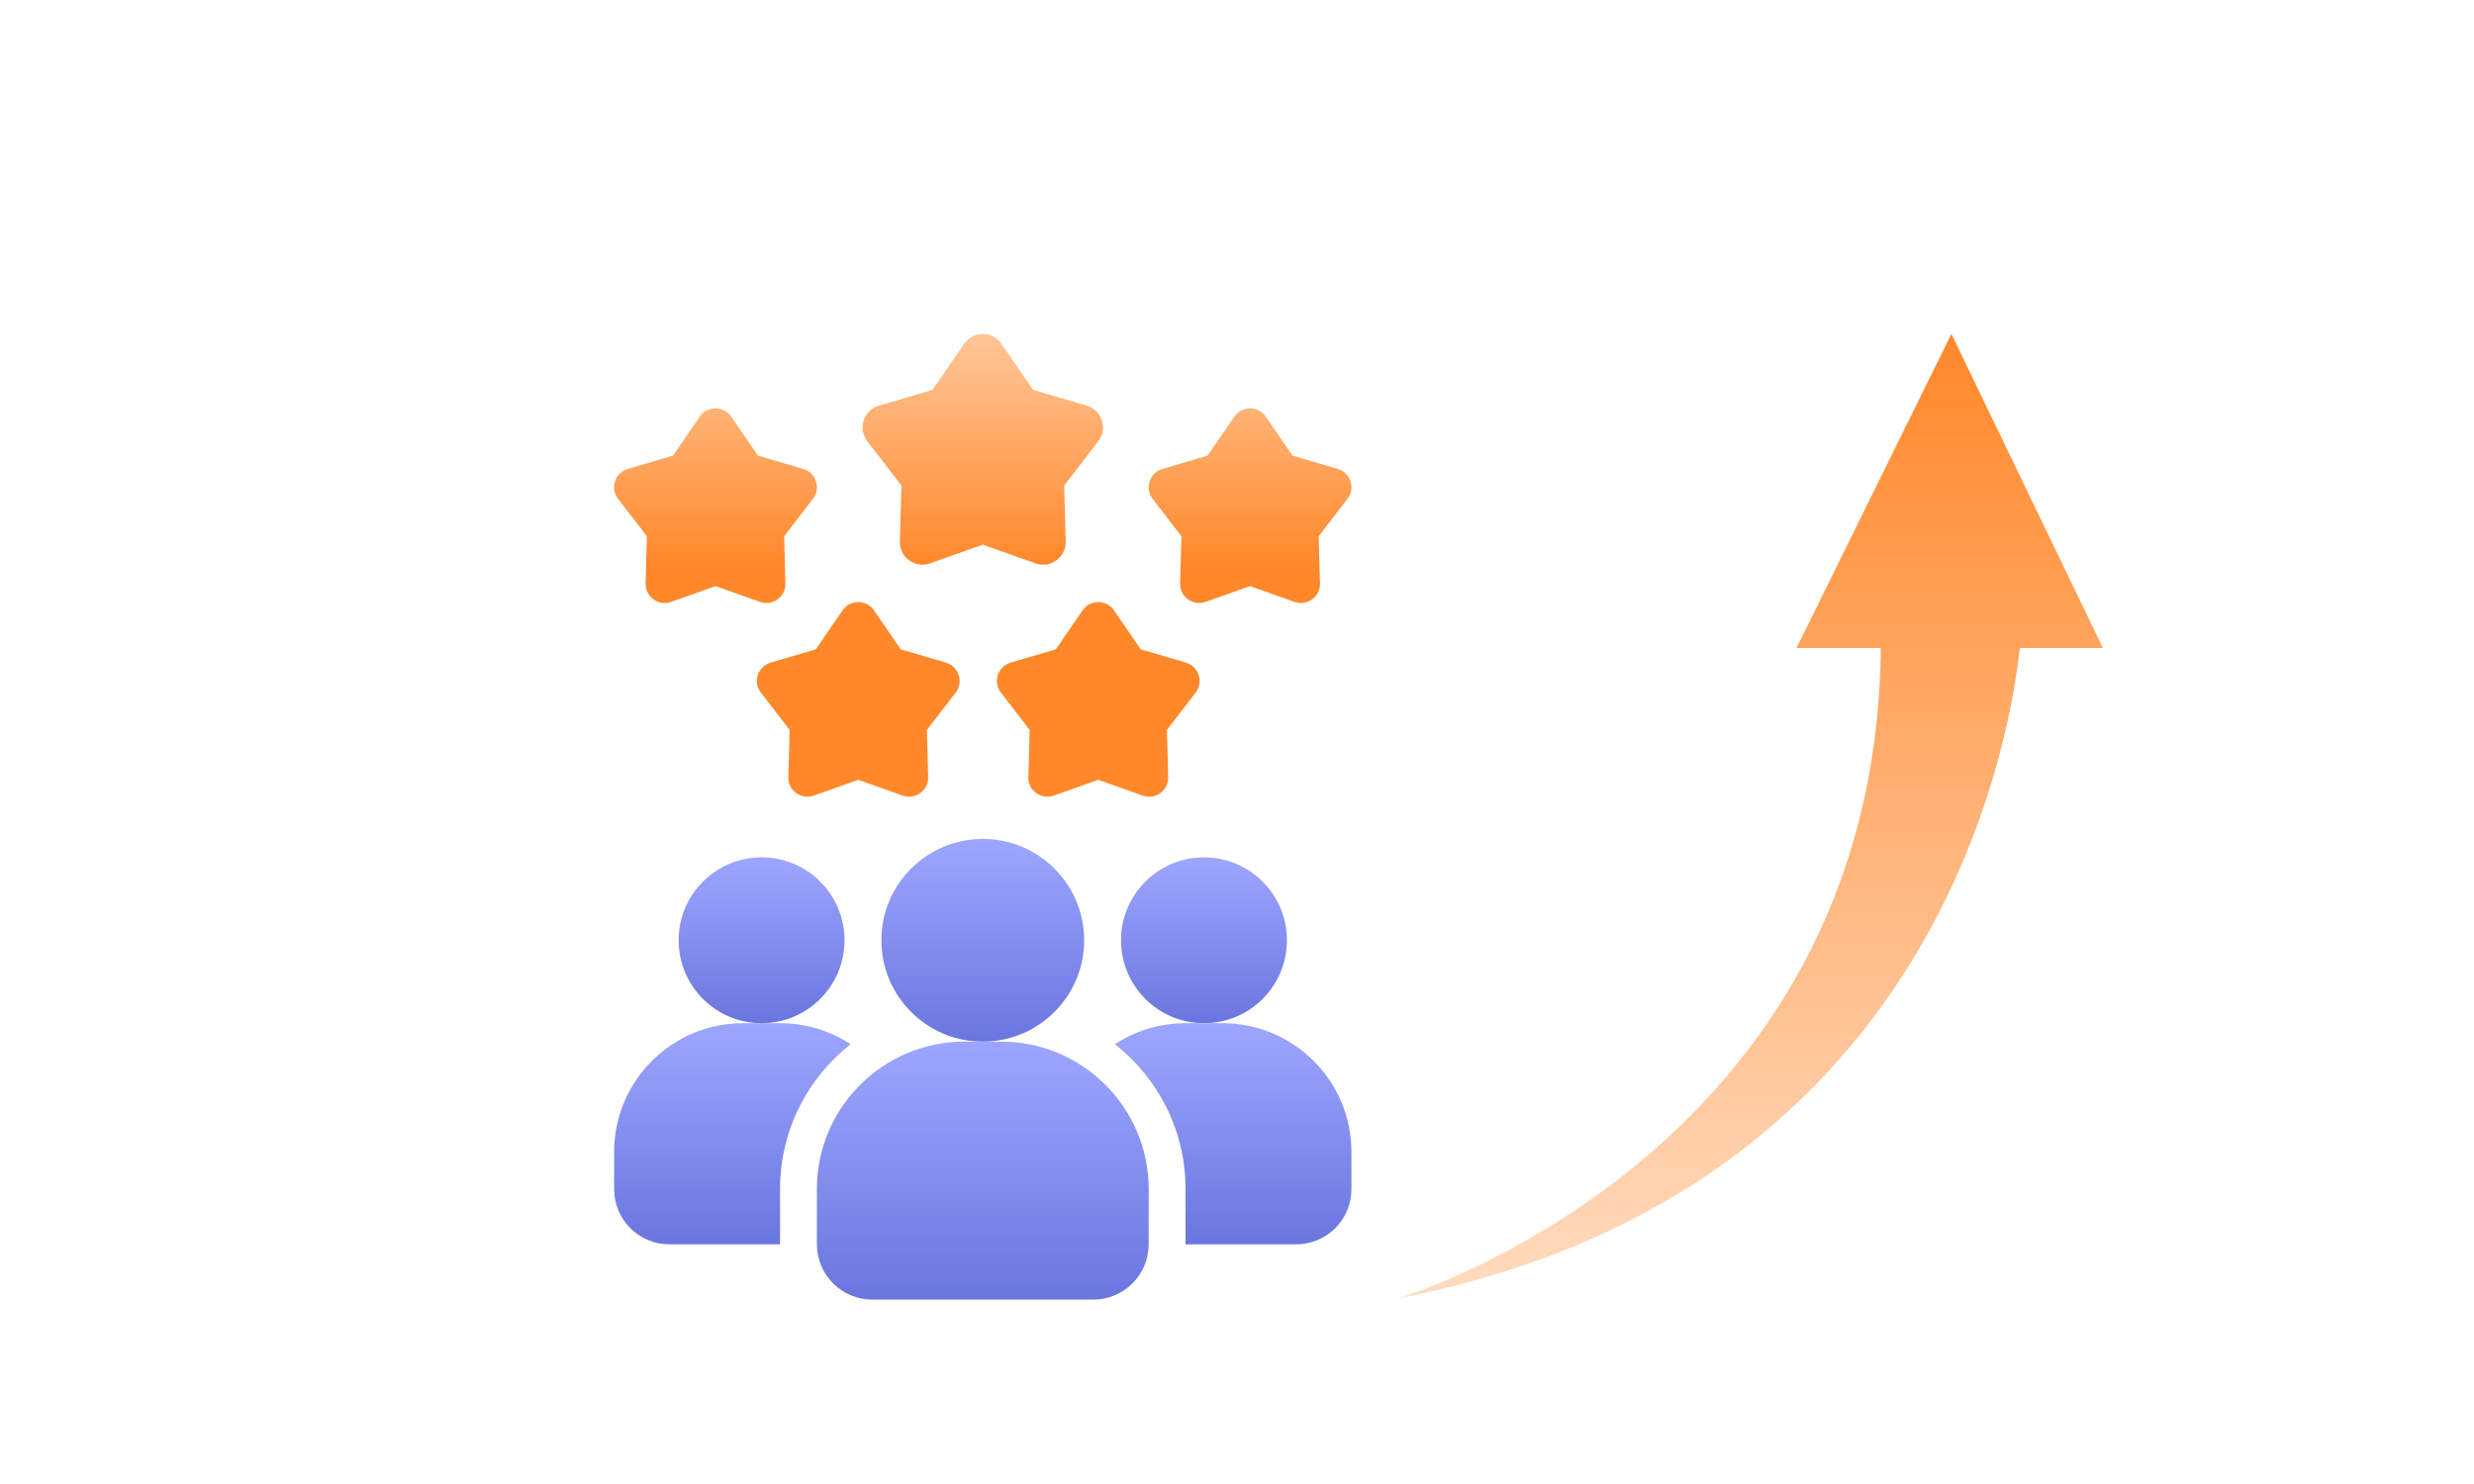 <svg width="200" height="120" viewBox="0 0 200 120" fill="none" xmlns="http://www.w3.org/2000/svg">
<rect width="200" height="120" fill="white"/>
<path d="M68.765 84.436C65.293 87.163 63.058 91.394 63.058 96.148V100.618H54.117C51.643 100.618 49.647 98.622 49.647 96.148V93.168C49.647 87.401 54.311 82.737 60.077 82.737H63.058C65.174 82.737 67.126 83.363 68.765 84.436Z" fill="url(#paint0_linear_2837_80)"/>
<path d="M97.33 82.737C101.034 82.737 104.036 79.735 104.036 76.031C104.036 72.328 101.034 69.326 97.33 69.326C93.627 69.326 90.625 72.328 90.625 76.031C90.625 79.735 93.627 82.737 97.33 82.737Z" fill="url(#paint1_linear_2837_80)"/>
<path d="M61.568 82.737C65.271 82.737 68.273 79.735 68.273 76.031C68.273 72.328 65.271 69.326 61.568 69.326C57.864 69.326 54.862 72.328 54.862 76.031C54.862 79.735 57.864 82.737 61.568 82.737Z" fill="url(#paint2_linear_2837_80)"/>
<path d="M109.251 93.168V96.148C109.251 98.622 107.255 100.618 104.781 100.618H95.84V96.148C95.84 91.394 93.605 87.163 90.133 84.436C91.772 83.363 93.724 82.737 95.84 82.737H98.82C104.587 82.737 109.251 87.401 109.251 93.168Z" fill="url(#paint3_linear_2837_80)"/>
<path d="M79.448 84.227C83.975 84.227 87.644 80.558 87.644 76.031C87.644 71.505 83.975 67.836 79.448 67.836C74.922 67.836 71.253 71.505 71.253 76.031C71.253 80.558 74.922 84.227 79.448 84.227Z" fill="url(#paint4_linear_2837_80)"/>
<path d="M80.939 84.227H77.959C71.386 84.227 66.038 89.575 66.038 96.148V100.618C66.038 103.083 68.044 105.089 70.508 105.089H88.39C90.854 105.089 92.86 103.083 92.86 100.618V96.148C92.86 89.575 87.512 84.227 80.939 84.227Z" fill="url(#paint5_linear_2837_80)"/>
<path d="M101.055 47.393L97.46 48.671C96.439 49.033 95.374 48.26 95.403 47.177L95.508 43.362L93.18 40.337C92.52 39.479 92.927 38.225 93.965 37.919L97.627 36.84L99.784 33.691C100.397 32.798 101.714 32.798 102.326 33.691L104.484 36.84L108.145 37.919C109.184 38.224 109.591 39.479 108.931 40.337L106.603 43.362L106.707 47.177C106.737 48.258 105.67 49.033 104.651 48.671L101.055 47.393Z" fill="url(#paint6_linear_2837_80)"/>
<path d="M57.843 47.393L54.247 48.671C53.226 49.033 52.161 48.26 52.191 47.177L52.295 43.362L49.967 40.337C49.307 39.479 49.714 38.225 50.752 37.919L54.414 36.84L56.571 33.691C57.184 32.798 58.501 32.798 59.114 33.691L61.271 36.84L64.933 37.919C65.971 38.224 66.378 39.479 65.718 40.337L63.39 43.362L63.495 47.177C63.524 48.258 62.457 49.033 61.438 48.671L57.843 47.393Z" fill="url(#paint7_linear_2837_80)"/>
<path d="M69.383 63.057L65.788 64.335C64.767 64.697 63.702 63.924 63.731 62.841L63.836 59.026L61.508 56.001C60.848 55.143 61.255 53.89 62.294 53.583L65.955 52.504L68.112 49.355C68.725 48.463 70.042 48.463 70.654 49.355L72.812 52.504L76.473 53.583C77.512 53.888 77.919 55.143 77.259 56.001L74.931 59.026L75.035 62.841C75.065 63.923 73.998 64.697 72.979 64.335L69.383 63.057Z" fill="url(#paint8_linear_2837_80)"/>
<path d="M88.786 63.057L85.191 64.335C84.17 64.697 83.104 63.924 83.134 62.841L83.239 59.026L80.911 56.001C80.251 55.143 80.658 53.89 81.696 53.583L85.357 52.504L87.515 49.355C88.128 48.463 89.445 48.463 90.057 49.355L92.215 52.504L95.876 53.583C96.915 53.888 97.322 55.143 96.662 56.001L94.334 59.026L94.438 62.841C94.468 63.923 93.401 64.697 92.382 64.335L88.786 63.057Z" fill="url(#paint9_linear_2837_80)"/>
<path d="M79.449 44.04L75.186 45.555C73.976 45.986 72.712 45.066 72.748 43.783L72.871 39.261L70.112 35.674C69.329 34.657 69.812 33.171 71.043 32.807L75.384 31.527L77.942 27.795C78.668 26.735 80.231 26.735 80.957 27.795L83.515 31.527L87.856 32.807C89.087 33.171 89.57 34.657 88.787 35.674L86.028 39.261L86.151 43.783C86.187 45.066 84.922 45.986 83.713 45.555L79.449 44.04Z" fill="url(#paint10_linear_2837_80)"/>
<g clip-path="url(#clip0_2837_80)">
<path d="M170 52.399L157.753 27L145.231 52.399H152.046C151.651 93.521 113 105 113 105C157.734 96.323 162.665 57.82 163.282 52.399H170Z" fill="url(#paint11_linear_2837_80)"/>
</g>
<defs>
<linearGradient id="paint0_linear_2837_80" x1="59.206" y1="82.737" x2="59.206" y2="100.618" gradientUnits="userSpaceOnUse">
<stop stop-color="#9DA6FE"/>
<stop offset="1" stop-color="#6A76DF"/>
</linearGradient>
<linearGradient id="paint1_linear_2837_80" x1="97.33" y1="69.326" x2="97.33" y2="82.737" gradientUnits="userSpaceOnUse">
<stop stop-color="#9DA6FE"/>
<stop offset="1" stop-color="#6A76DF"/>
</linearGradient>
<linearGradient id="paint2_linear_2837_80" x1="61.568" y1="69.326" x2="61.568" y2="82.737" gradientUnits="userSpaceOnUse">
<stop stop-color="#9DA6FE"/>
<stop offset="1" stop-color="#6A76DF"/>
</linearGradient>
<linearGradient id="paint3_linear_2837_80" x1="99.692" y1="82.737" x2="99.692" y2="100.618" gradientUnits="userSpaceOnUse">
<stop stop-color="#9DA6FE"/>
<stop offset="1" stop-color="#6A76DF"/>
</linearGradient>
<linearGradient id="paint4_linear_2837_80" x1="79.448" y1="67.836" x2="79.448" y2="84.227" gradientUnits="userSpaceOnUse">
<stop stop-color="#9DA6FE"/>
<stop offset="1" stop-color="#6A76DF"/>
</linearGradient>
<linearGradient id="paint5_linear_2837_80" x1="79.449" y1="84.227" x2="79.449" y2="105.089" gradientUnits="userSpaceOnUse">
<stop stop-color="#9DA6FE"/>
<stop offset="1" stop-color="#6A76DF"/>
</linearGradient>
<linearGradient id="paint6_linear_2837_80" x1="79.45" y1="27" x2="79.45" y2="45.663" gradientUnits="userSpaceOnUse">
<stop stop-color="#FFC699"/>
<stop offset="1" stop-color="#FF882B"/>
</linearGradient>
<linearGradient id="paint7_linear_2837_80" x1="79.45" y1="27" x2="79.45" y2="45.663" gradientUnits="userSpaceOnUse">
<stop stop-color="#FFC699"/>
<stop offset="1" stop-color="#FF882B"/>
</linearGradient>
<linearGradient id="paint8_linear_2837_80" x1="79.45" y1="27" x2="79.45" y2="45.663" gradientUnits="userSpaceOnUse">
<stop stop-color="#FFC699"/>
<stop offset="1" stop-color="#FF882B"/>
</linearGradient>
<linearGradient id="paint9_linear_2837_80" x1="79.45" y1="27" x2="79.45" y2="45.663" gradientUnits="userSpaceOnUse">
<stop stop-color="#FFC699"/>
<stop offset="1" stop-color="#FF882B"/>
</linearGradient>
<linearGradient id="paint10_linear_2837_80" x1="79.45" y1="27" x2="79.45" y2="45.663" gradientUnits="userSpaceOnUse">
<stop stop-color="#FFC699"/>
<stop offset="1" stop-color="#FF882B"/>
</linearGradient>
<linearGradient id="paint11_linear_2837_80" x1="141.5" y1="105" x2="141.5" y2="27" gradientUnits="userSpaceOnUse">
<stop stop-color="#FF882B" stop-opacity="0.3"/>
<stop offset="1" stop-color="#FF882B"/>
</linearGradient>
<clipPath id="clip0_2837_80">
<rect width="57" height="78" fill="white" transform="translate(113 27)"/>
</clipPath>
</defs>
</svg>
